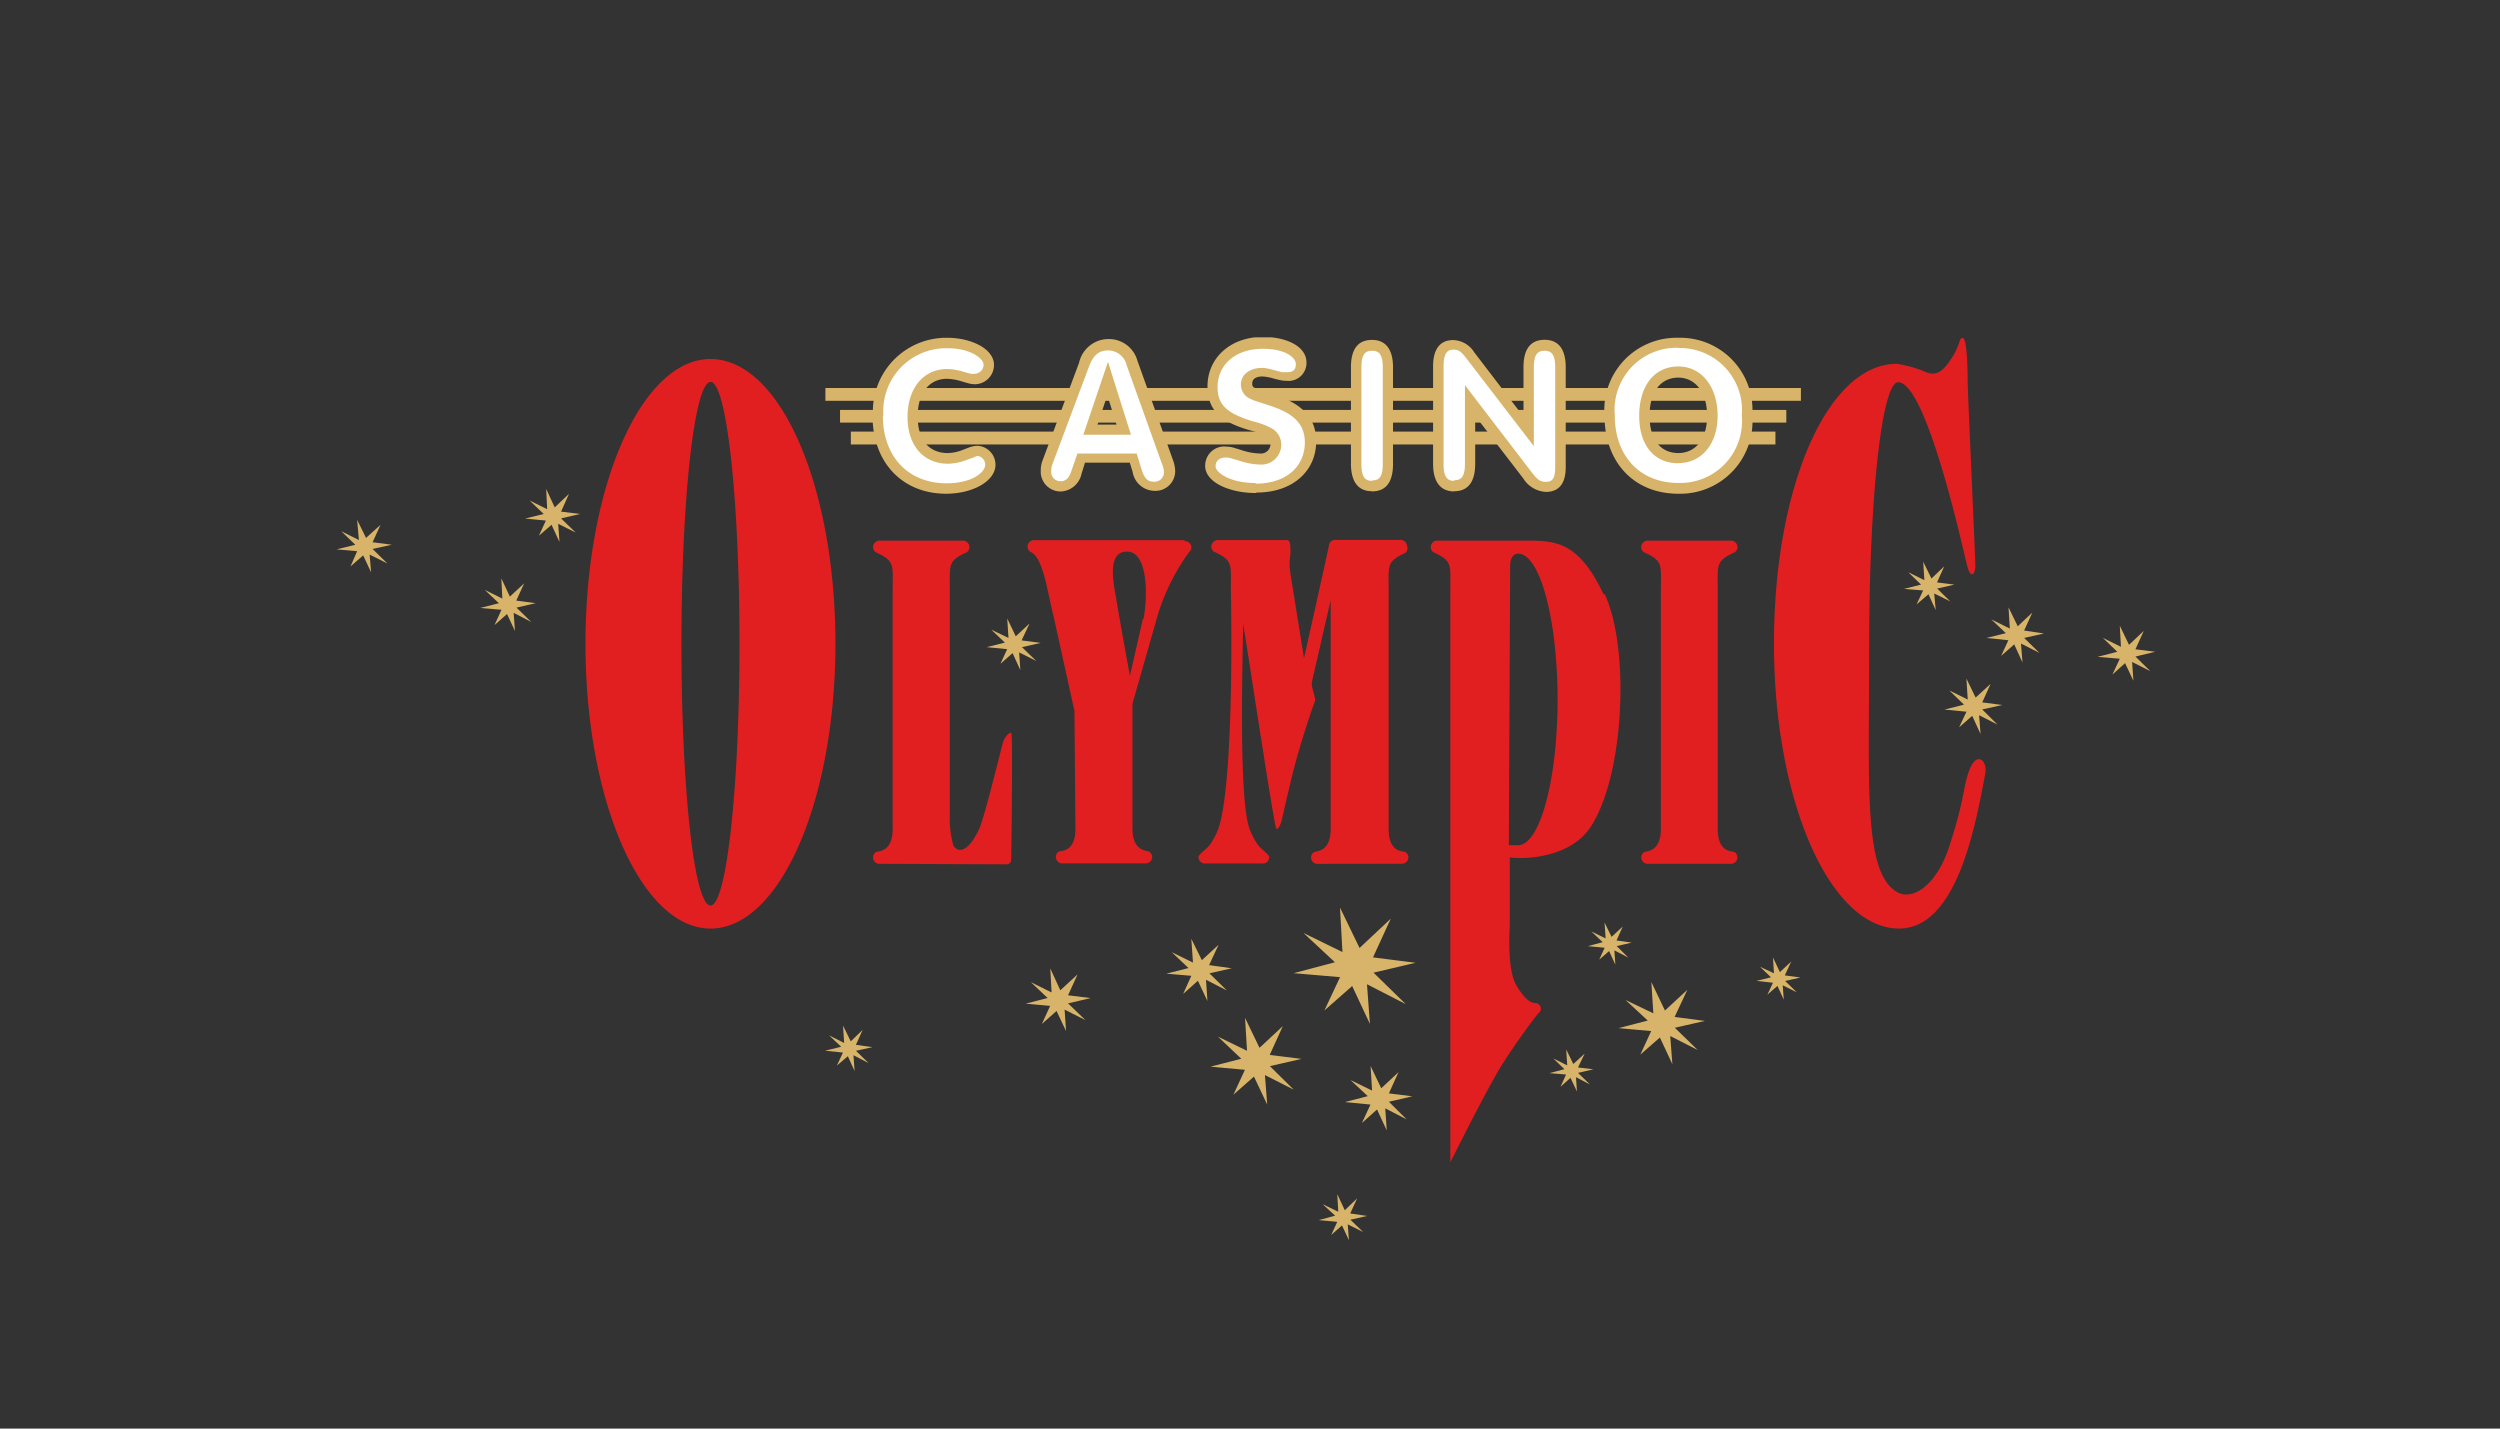 <svg id="Layer_1" data-name="Layer 1" xmlns="http://www.w3.org/2000/svg" xmlns:xlink="http://www.w3.org/1999/xlink" viewBox="0 0 630 360"><rect x="0" y="0" width="630" height="360" fill="#333333" stroke="none"/><defs><style>.cls-1{fill:none;}.cls-2{fill:#e11f21;}.cls-3{fill:#d7b46a;}.cls-4{clip-path:url(#clip-path);}.cls-5{fill:#fff;}</style><clipPath id="clip-path"><rect class="cls-1" x="84.82" y="85" width="458.35" height="228"/></clipPath></defs><title>483_white</title><path class="cls-2" d="M415.39,217.68a1.61,1.61,0,0,1-1.78-1.57,1.57,1.57,0,0,1,.79-1.41c.5-.25,4.14,0,4.14-5.76v-60.5c0-6,.63-7.06-4.14-9.21a1.48,1.48,0,0,1-.83-1.41,1.66,1.66,0,0,1,.57-1.17,1.64,1.64,0,0,1,1.22-.41h20.7a1.65,1.65,0,0,1,1.78,1.58,1.44,1.44,0,0,1-.82,1.41c-4.69,2.15-4.15,3.19-4.15,9.21v60.5c0,5.93,3.6,5.51,4.15,5.76a1.57,1.57,0,0,1,.79,1.4,1.61,1.61,0,0,1-1.79,1.58Zm-193.59,0a1.6,1.6,0,0,1-1.78-1.57,1.55,1.55,0,0,1,.79-1.41c.54-.25,4.14,0,4.14-5.76v-60.5c0-6,.62-7.06-4.14-9.21a1.49,1.49,0,0,1-.79-1.41,1.62,1.62,0,0,1,1.78-1.58h20.71a1.66,1.66,0,0,1,1.78,1.57,1.5,1.5,0,0,1-.79,1.42c-4.72,2.15-4.14,3.19-4.14,9.21V205a25.74,25.74,0,0,0,.87,8c.71,1.49,3.32,2.74,6.54-4.15,1.37-3,5.56-20.42,6-21.82s1.6-2.54,2.06-2.37,0,31,0,31.57,0,1.58-1.24,1.58ZM382.55,213h-2.32l.33-70.53c0-1.63.7-2.95,2-2.95,5.51,0,9.95,16.59,9.95,36.76S388.06,213,382.55,213Zm21.58-63.15c-6.34-13.61-12.42-13.61-19.72-13.61H362.33a1.6,1.6,0,0,0-1.77,1.57,1.5,1.5,0,0,0,.78,1.42c4.73,2.15,4.14,3.16,4.14,9.21V292.91s9.45-19,13.21-24.89,7.71-11.12,8.79-12.45c.45-.46.83-.75.83-1.29a1.53,1.53,0,0,0-1.57-1.53c-1.09,0-2.7-1.17-4.69-4.56-2.36-4.15-1.58-14.28-1.58-15.53V216.07c4.16.54,15.21,0,20.34-7.63,8.58-13,9.95-45.15,3.56-58.75m-72.23,68a1.61,1.61,0,0,1-1.74-1.58,1.55,1.55,0,0,1,.79-1.4c.49-.25,4.14,0,4.14-5.76V151.26L330.56,172c0,1.58.76,3,.88,4.56-.58,1.28-3.73,10.62-5.55,17.84q-1.49,6-2.82,12c-.29,1.37-1.2,3.24-1.53,2.16-.87-3-7.13-44.73-8.28-51.41,0,6.6-1.25,42.91,1.53,51.45a16.74,16.74,0,0,0,2.11,4.15c.78,1.21,2.94,2.53,2.94,3.28a1.63,1.63,0,0,1-.54,1.18,1.6,1.6,0,0,1-1.24.39H303.77A1.66,1.66,0,0,1,302,216c0-.74,2.19-2.06,3-3.27a17.86,17.86,0,0,0,2.12-4.15c4.14-13.15,3.05-60.28,3.05-60.28,0-6,.59-7.06-4.14-9.22a1.48,1.48,0,0,1-.78-1.41,1.61,1.61,0,0,1,.56-1.16,1.65,1.65,0,0,1,1.22-.42h16.57c1.2,0,1.7-.28,1.57,3.66a14.76,14.76,0,0,0,0,4.69l3.44,21.45s6.25-28,6.25-28.26a1.63,1.63,0,0,1,.56-1.16,1.61,1.61,0,0,1,1.22-.41h16.15a1.64,1.64,0,0,1,1.63.93,1.83,1.83,0,0,1,.16.64,1.5,1.5,0,0,1-.5,1.74c-4.72,2.16-4.14,3.2-4.14,9.21v60.34c0,5.93,3.56,5.51,4.14,5.76a1.56,1.56,0,0,1,.83,1.4,1.67,1.67,0,0,1-1.15,1.52,1.7,1.7,0,0,1-.67.06ZM288,156l-3.27,14.35s-2.94-16.17-3.4-19.25S278.54,139,284,139s5.22,11.83,4.15,17Zm10.53-19.88H260.74a1.64,1.64,0,0,0-1.64.93,1.65,1.65,0,0,0-.14.65,1.47,1.47,0,0,0,.79,1.41c3.1,1.33,4.14,9.75,5.75,16.19l5.26,23.85.25,29.67c0,5.93-3.56,5.52-4.15,5.76a1.56,1.56,0,0,0-.78,1.42,1.61,1.61,0,0,0,1.78,1.57h20.71a1.65,1.65,0,0,0,1.78-1.57,1.59,1.59,0,0,0-.83-1.42c-.49-.24-4.14,0-4.14-5.76v-31.5l6.55-22.94a54.74,54.74,0,0,1,7.53-15c.37-.49.78-.82.78-1.4a1.6,1.6,0,0,0-1.77-1.58"/><path class="cls-3" d="M479.8,148.4l4.31-1.08-3.23-3.12,4.06,2-.29-4.65,2.07,4.23,3.23-3.06-1.82,4.05,4.39.55-4.35,1,3.31,3.24-4.06-2,.38,4.19-1.83-4-3,2.57,1.66-3.53Zm48.88,17.1,4.88-1.25-3.68-3.53,4.6,2.28-.29-5.31,2.32,4.81,3.73-3.52-2.11,4.64,5,.63-5,1.2,3.76,3.69-4.6-2.32.33,4.73-2.11-4.44L532.32,170l1.87-4-5.51-.46Zm-28.08-4.74,4.88-1.2-3.69-3.49,4.69,2.33-.33-5.35,2.32,4.77,3.68-3.45-2.07,4.53,5,.74-5,1.12,3.86,3.77-4.65-2.36.38,4.78-2.08-4.57-3.3,2.9,1.82-3.94ZM490,178.81l4.93-1.24L491.23,174l4.64,2.28-.33-5.27,2.32,4.78,3.77-3.45L499.52,177l5.06.66-5.06,1.12,3.85,3.82-4.64-2.37.37,4.73L497,180.39l-3.31,2.9,1.86-3.94ZM407.9,259.09l7.33-1.91L409.64,252l7,3.36-.5-7.89,3.43,7.18,5.64-5.22L422,256.27l7.62,1L422.06,259l5.76,5.6-6.92-3.52.54,7.1-3.15-6.73-4.93,4.32,2.74-5.94ZM305.06,268.8l7.74-2-5.88-5.57,7.33,3.57-.5-8.3,3.65,7.55,5.87-5.47-3.3,7.26,8,1-7.95,1.83,6,5.93-7.26-3.69.58,7.46L316,271.3l-5.18,4.56,2.9-6.27ZM326,245.24l10.4-2.75-7.92-7.38,9.82,4.81-.62-11.2,4.93,10.17,7.87-7.39L346,241.26l10.73,1.36-10.6,2.49,8.11,7.92-9.76-5,.74,10-4.47-9.55-7,6.15,3.94-8.39Zm12.92,32.48,5.76-1.49-4.35-4.06,5.43,2.65-.37-6.19,2.68,5.61,4.36-4.06L350,275.53l5.92.74L350,277.64l4.47,4.45-5.39-2.79.38,5.56-2.45-5.27L343.2,283l2.16-4.65Zm-45-32.36,5.59-1.41-4.23-4,5.35,2.62-.42-6,2.66,5.39,4.22-3.89-2.4,5.14,5.71.79-5.62,1.28,4.39,4.32-5.26-2.7.36,5.35-2.4-5.1-3.72,3.32,2.06-4.57Zm96.55,25.07,3.77-1-2.82-2.7,3.52,1.74-.25-4,1.78,3.66,2.86-2.61L397.66,269l3.9.46-3.9.91,3,2.91-3.52-1.83.25,3.61-1.62-3.44-2.52,2.24,1.4-3.08Zm-132-17.51L264,251.5l-4.22-4L265,250.1l-.33-6.06,2.53,5.51,4.35-4-2.4,5.26,5.71.71-5.71,1.33,4.39,4.23-5.26-2.66.36,5.4-2.39-5.06-3.7,3.28,2.08-4.56ZM132.33,130.68l4.68-1.16-3.56-3.4,4.44,2.2-.25-5.11,2.15,4.65,3.6-3.41-2,4.48,4.8.59-4.8,1.12,3.69,3.57L140.66,132l.33,4.57-2-4.32L135.81,135l1.75-3.82Zm-47.51,7.76,4.72-1.16L86,133.87l4.44,2.21L90,131l2.24,4.56,3.65-3.31-2,4.4,4.84.62-4.84,1.07L97.62,142l-4.47-2.24.37,4.48-2-4.28-3.19,2.78L90,138.9ZM121,153.21l4.72-1.2-3.56-3.36,4.43,2.19-.25-5.09,2.15,4.6,3.61-3.36-2,4.36L135,152l-4.85,1.12,3.73,3.61-4.44-2.29.33,4.57-2-4.28-3.15,2.79,1.75-3.86ZM332.31,307.47l4.14-1.12-3.15-2.9,3.94,1.91-.25-4.44,1.9,4.06,3.11-3-1.74,3.81,4.27.63-4.23.95,3.23,3.11-3.9-1.94.3,4-1.75-3.73-2.72,2.41,1.53-3.32Zm110.3-60.28,3.68-.91-2.77-2.66,3.52,1.66-.25-4,1.74,3.69,2.86-2.66-1.62,3.49,3.94.53-3.86.88,2.95,2.86-3.56-1.78.28,3.64-1.6-3.48-2.54,2.2,1.41-3Zm-42.49-8.76,3.76-1-2.86-2.7,3.6,1.75-.28-4,1.78,3.61,2.81-2.61L407.36,237l3.85.54-3.81.87,2.94,2.91-3.52-1.83.25,3.61-1.57-3.44L403,241.83l1.37-3Zm-192.2,26.35,4.06-1-3.06-2.87,3.81,1.92-.29-4.4,1.95,4,3-2.9-1.7,3.77,4.19.58-4.19.92,3.2,3.11-3.82-2,.29,4-1.7-3.74-2.77,2.36,1.53-3.28Zm0,0"/><g class="cls-4"><path class="cls-2" d="M496.16,194.45c1.62-5.1,4.64-3.27,4.15.37-2.45,13-7.08,39.17-21.75,39.17-17.4,0-31.52-32.11-31.52-71.78S460.59,91.68,478,91.68a31.89,31.89,0,0,1,5.75,1.46c2,.66,4.14,2.65,7.33-1.8s2.44-6.18,3.52-6.18,1.24,7.68,1.24,10.55,1.95,44.8,1.95,46.84-1.12,3.65-2.07,0-10.19-46.23-17.39-46.23c-4.14,0-7.29,29.51-7.29,65.9s-1.58,58.08,7.29,62.73c3.72,1.86,9.73-1.7,13-12,3.77-11.71,3.14-13.32,4.77-18.47M179.06,228.19c-4.14,0-7.34-29.55-7.34-66s3.28-65.94,7.34-65.94,7.29,29.55,7.29,65.94-3.28,66-7.29,66Zm0-137.72c-17.44,0-31.52,32.12-31.52,71.75S161.62,234,179.06,234s31.47-32.15,31.47-71.77-13.87-71.75-31.47-71.75Zm0,0"/><path class="cls-3" d="M422.93,85.12a18.21,18.21,0,0,1,18.64,19.63,18.21,18.21,0,0,1-18.64,19.67c-11.22,0-18.59-8-18.59-19.67a18.2,18.2,0,0,1,18.59-19.63Zm0,29.05c4.14,0,7.26-3.24,7.26-9.38s-3.15-9.63-7.26-9.63-7.24,3.15-7.24,9.63,3.18,9.38,7.24,9.38Zm-56.45,9.67c-3.85,0-5.34-2.91-5.34-6.93V92.25c0-3.64,1.32-6.55,5.05-6.55a6.47,6.47,0,0,1,5.31,3.07L383.92,105V92.51c0-4.15,1.49-6.88,5.34-6.88s5.3,2.9,5.3,6.88v25.22c0,3.57-1.28,6.23-5,6.23a7.15,7.15,0,0,1-5.67-3.36l-12.14-15.8v12.07c0,4.14-1.49,6.92-5.3,6.92m-20.71,0c-3.85,0-5.3-2.91-5.3-6.93V92.55c0-4.15,1.45-6.89,5.3-6.89s5.3,2.9,5.3,6.89v24.36c0,4.15-1.45,6.92-5.3,6.92Zm-29.33.45c-6.46,0-12.71-2.65-12.71-6.84a4.88,4.88,0,0,1,1.55-3.61,4.77,4.77,0,0,1,3.71-1.25,7.56,7.56,0,0,1,2.11.33l2,.63a15.56,15.56,0,0,0,4.43.78,2.41,2.41,0,0,0,2.66-2.24,2.1,2.1,0,0,0-1.09-2,16.06,16.06,0,0,0-4.14-1.62c-6.91-2-10.64-4.77-10.64-11.07,0-7.1,5.71-12.45,14-12.45,5.84,0,10.94,2.36,10.94,6.43a4.51,4.51,0,0,1-4.94,4.64,8.3,8.3,0,0,1-1.78-.2L321,95.41a12.33,12.33,0,0,0-2.82-.54c-2.06,0-2.61.92-2.61,1.66s0,1,1,1.37a11.67,11.67,0,0,0,1.82.67l2.69.86c6.79,2.21,10.6,5.73,10.6,11.75,0,7.59-6,12.94-15,12.94M281.36,107l-2.31-7.39L276.56,107Zm-8.83,12.45a5.58,5.58,0,0,1-5.13,4.4,5,5,0,0,1-4.8-3.19,4.71,4.71,0,0,1-.33-2,7,7,0,0,1,.5-2.75l9.15-24.47a7.62,7.62,0,0,1,7.57-6,7.44,7.44,0,0,1,7.13,5.43l8.91,24.9a9,9,0,0,1,.62,2.9,5,5,0,0,1-1.54,3.65,4.94,4.94,0,0,1-3.72,1.37,5.68,5.68,0,0,1-5.47-4.77l-.71-2.33h-11.3ZM220,104.75a18.51,18.51,0,0,1,18.63-19.63c6.22,0,11.86,2.83,11.86,6.85a4.87,4.87,0,0,1-4.73,4.86,6.65,6.65,0,0,1-1.78-.25l-1.78-.51a13,13,0,0,0-3.6-.61c-4.15,0-7.34,3.23-7.34,9.49s3.12,9.22,7.59,9.22a10.59,10.59,0,0,0,3.84-.83l1.75-.67a6.83,6.83,0,0,1,1.9-.33,4.78,4.78,0,0,1,4.52,4.78c0,4.14-5.76,7.3-12.43,7.3-11,0-18.55-7.84-18.55-19.67"/></g><path class="cls-3" d="M450.15,103.3H211.69v3.2H450.15Zm-2.74,5.47h-233V112h233Zm6.42-11H208V101H453.83Zm0,0"/><path class="cls-5" d="M422.93,87.7a15.65,15.65,0,0,1,16,17,15.57,15.57,0,0,1-16,17c-9.57,0-16-6.68-16-17a15.67,15.67,0,0,1,9.54-15.86,15.49,15.49,0,0,1,6.44-1.19Zm0,29c6,0,9.91-4.94,9.91-11.95S429,92.35,422.93,92.35s-9.85,4.93-9.85,12.44,3.85,11.95,9.85,11.95Zm-56.46,4.48c-1.6,0-2.69-.79-2.69-4.15V92.26c0-3.24,1-4.15,2.41-4.15s2,.5,3.19,2l17.15,22.32V92.55c0-3.48,1.12-4.15,2.73-4.15s2.65.79,2.65,4.15v25.23c0,3-.87,3.64-2.32,3.64s-2.11-.49-3.56-2.36l-16.86-22v19.8c0,3.52-1.12,4.15-2.7,4.15m-20.7.16c-1.62,0-2.69-.79-2.69-4.15V92.55c0-3.48,1.07-4.15,2.69-4.15s2.69.79,2.69,4.15v24.36c0,3.52-1.08,4.15-2.69,4.15m-29.33.66c-6.75,0-10.11-2.78-10.11-4.15s.84-2.28,2.66-2.28a5.29,5.29,0,0,1,1.41.25l2,.58a17.13,17.13,0,0,0,5.21.95,5,5,0,0,0,4.81-2.93,4.92,4.92,0,0,0,.45-1.93,4.68,4.68,0,0,0-2.19-4.15,19.16,19.16,0,0,0-4.85-1.86c-6.63-2-9-4.15-9-8.63,0-5.39,4.15-9.67,11.44-9.67,5.87,0,8.28,2.33,8.28,3.82s-.66,2.08-2.33,2.08q-.58,0-1.2,0l-1.48-.42-1.7-.42a7.8,7.8,0,0,0-1.87-.25c-2.94,0-5.26,1.63-5.26,4.15a3.88,3.88,0,0,0,2.41,3.66,15.14,15.14,0,0,0,2.19.82l2.69.88c6.26,2,8.82,4.85,8.82,9.29,0,5.89-4.51,10.37-12.42,10.37m-31.4-12.32-5.79-18.38-6.22,18.38ZM270,118.65c-.66,2.08-1.65,2.61-2.61,2.61a2.32,2.32,0,0,1-2.49-2.44,5.4,5.4,0,0,1,.3-1.83l9.19-24.52c1.16-3.15,2.65-4.16,4.89-4.16a4.81,4.81,0,0,1,4.64,3.74l8.91,24.89a5.76,5.76,0,0,1,.49,2,2.4,2.4,0,0,1-.77,1.83,2.35,2.35,0,0,1-1.88.61c-1.29,0-2.23-.66-2.94-2.93l-1.29-4.16H271.51Zm-47.38-13.9a15.86,15.86,0,0,1,16-17c6.26,0,9.24,2.74,9.24,4.15a2.29,2.29,0,0,1-2.11,2.28,4.5,4.5,0,0,1-1.16,0L243,93.75A14.53,14.53,0,0,0,238.7,93c-6.09,0-10,4.94-10,12.07s3.94,11.79,10.24,11.79a13.65,13.65,0,0,0,4.76-1l1.66-.58a3.39,3.39,0,0,1,1-.38,2.21,2.21,0,0,1,1.91,2.21c0,1.82-3.15,4.68-9.78,4.68-9.4,0-16-6.51-16-17"/><path class="cls-3" d="M248.63,163.08l4.6-1.15-3.43-3.25,4.34,2.08-.32-4.9,2.15,4.49,3.48-3.24-2,4.27,4.81.63-4.73,1.07,3.61,3.49-4.31-2.16.29,4.44-1.95-4.27-3.06,2.7,1.7-3.69Zm0,0"/></svg>